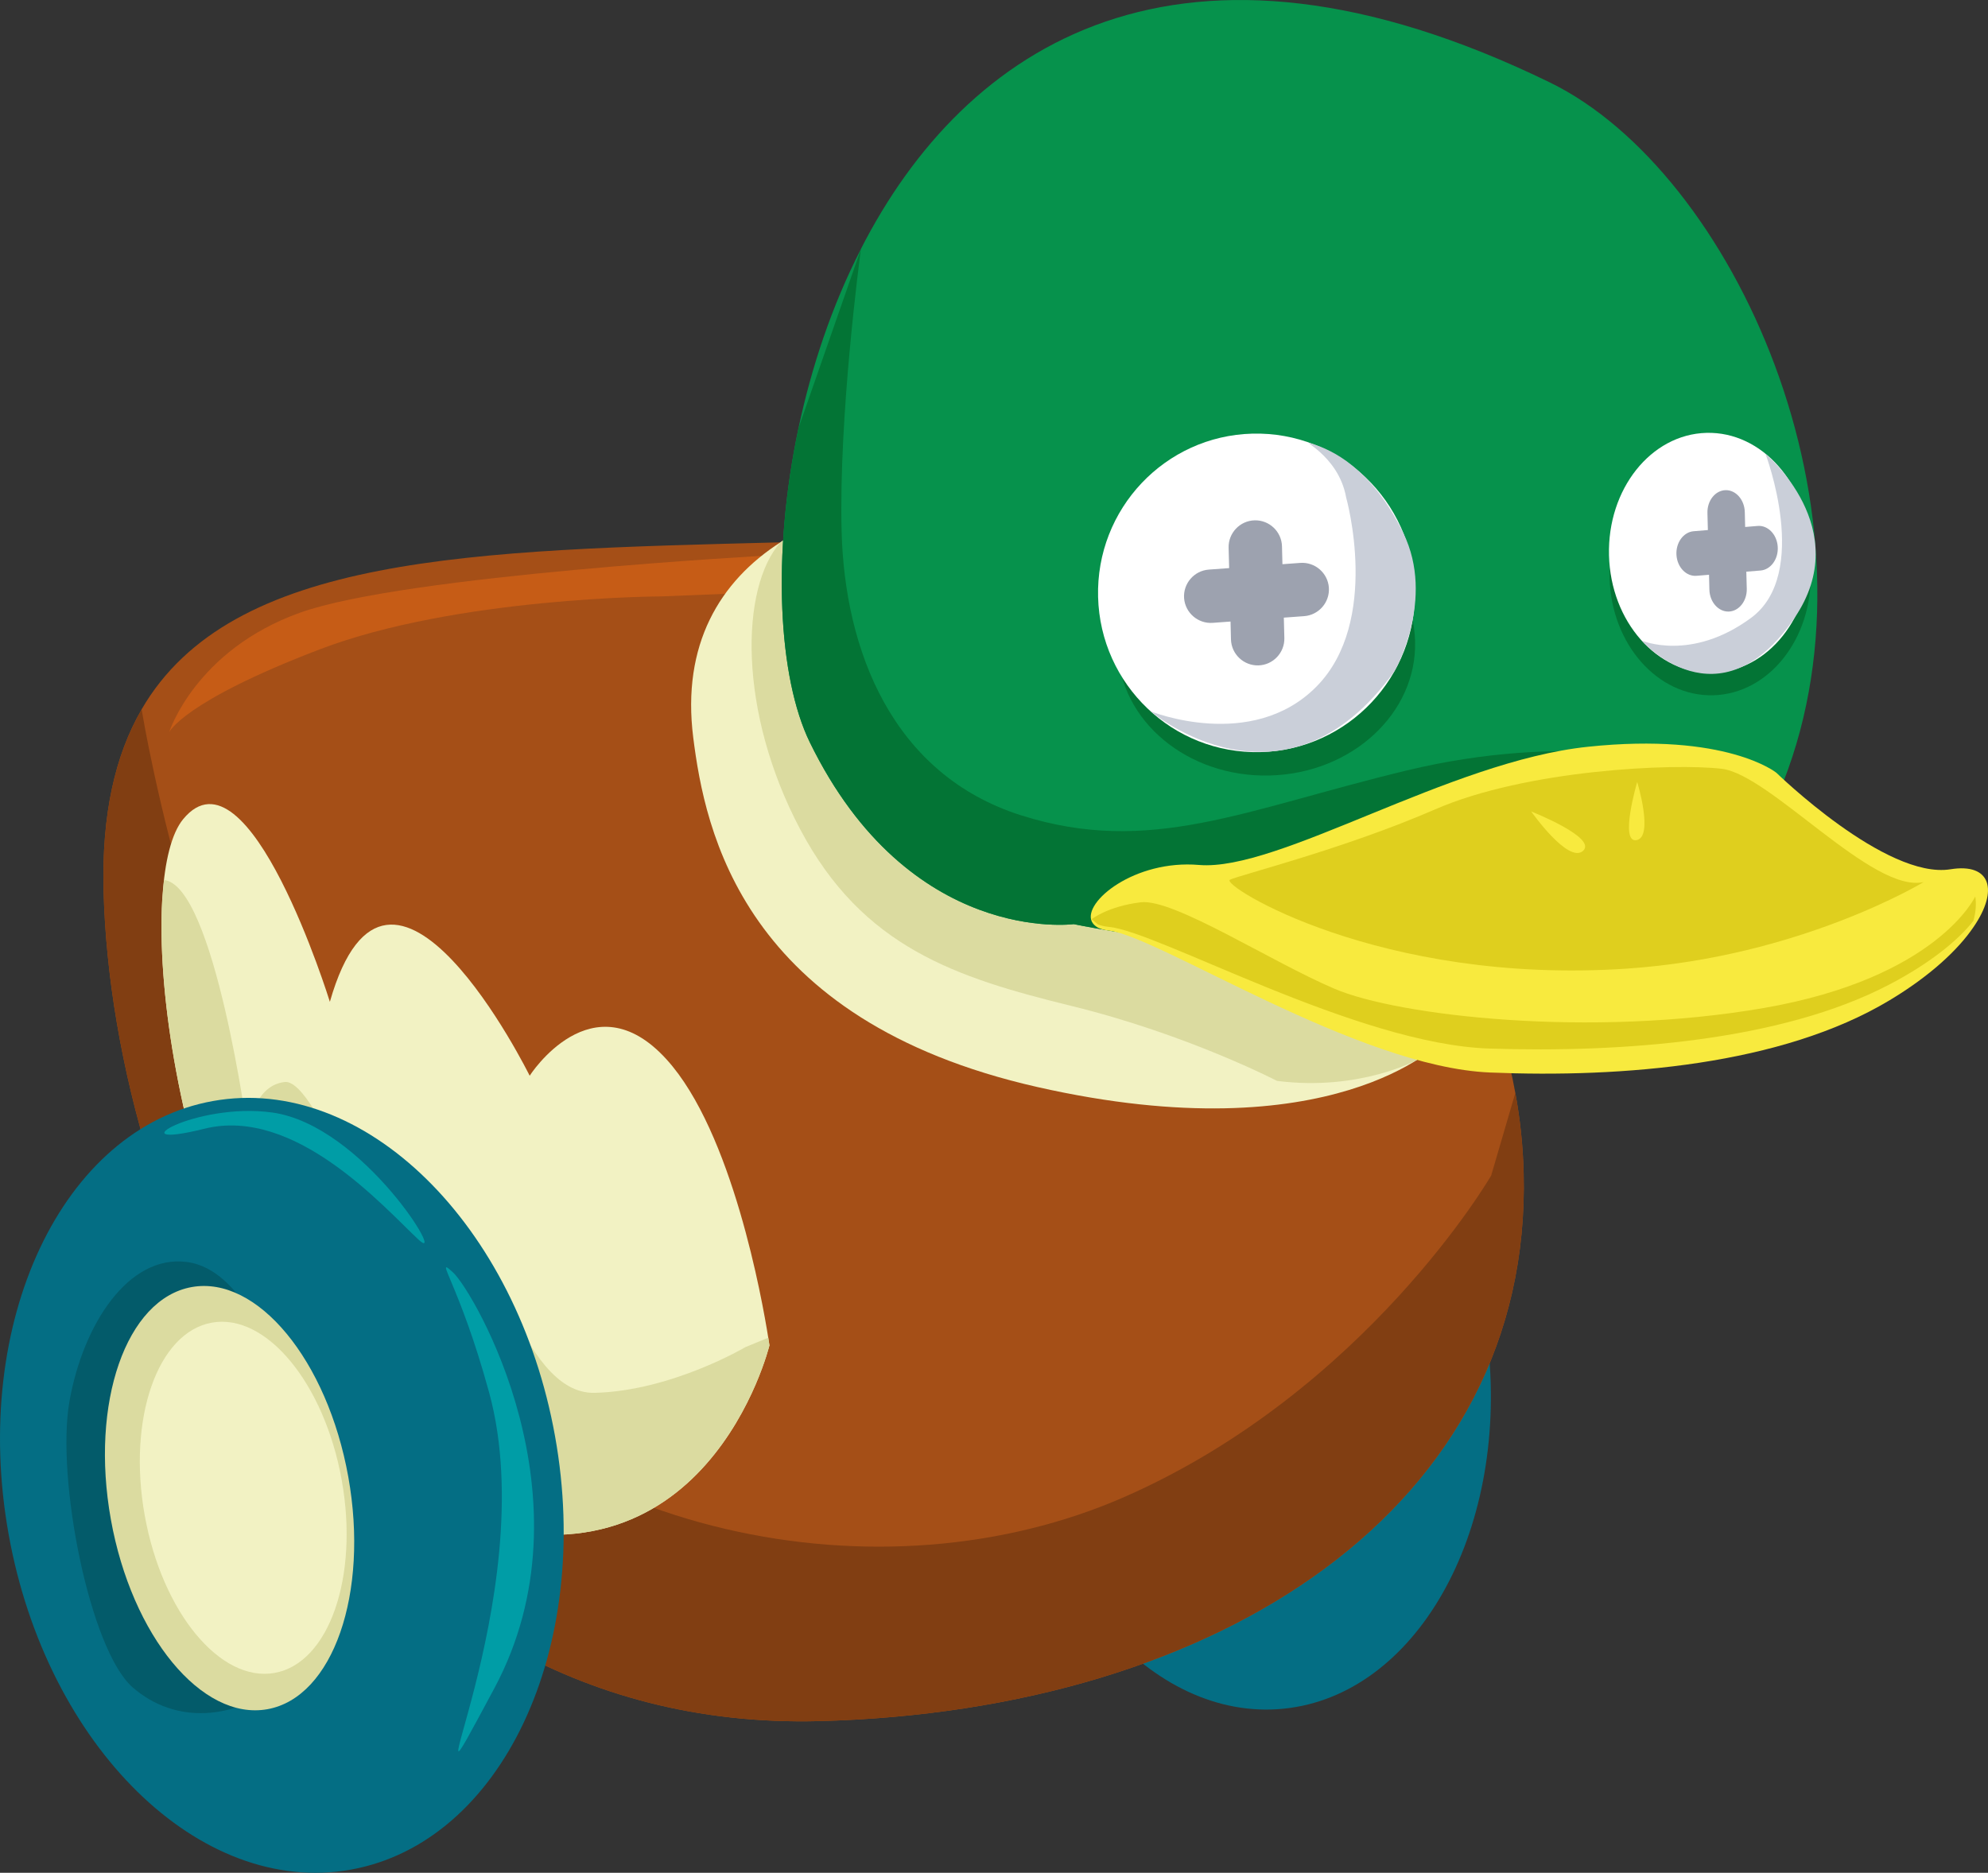 <?xml version="1.0" encoding="utf-8"?>
<!-- Generator: Adobe Illustrator 15.1.0, SVG Export Plug-In . SVG Version: 6.00 Build 0)  -->
<!DOCTYPE svg PUBLIC "-//W3C//DTD SVG 1.1//EN" "http://www.w3.org/Graphics/SVG/1.1/DTD/svg11.dtd">
<svg version="1.1" id="Ebene_1" xmlns="http://www.w3.org/2000/svg" xmlns:xlink="http://www.w3.org/1999/xlink" x="0px" y="0px"
	 width="120.013px" height="113.087px" viewBox="0 0 120.013 113.087" enable-background="new 0 0 120.013 113.087"
	 xml:space="preserve">
<rect x="0" y="0" width="120.013" height="113.087" fill="#333333" stroke="none"/>
<path fill="#046E84" d="M61.03,84.362c1.136,11.199,8.51,19.623,16.47,18.816c7.96-0.808,13.492-10.541,12.355-21.741
	c-1.137-11.199-8.511-19.623-16.471-18.814C65.425,63.429,59.894,73.164,61.03,84.362"/>
<path fill="#A54F17" d="M6.253,53.788c0.518,20.155,13.809,50.893,43.198,50.14c24.216-0.621,43.048-12.958,42.53-33.105
	c-0.041-1.626-0.209-3.231-0.503-4.827C88.197,47.809,69.39,32.178,47.121,32.749C28.449,33.228,13.97,33.498,8.552,42.827v0.01
	C6.945,45.609,6.136,49.179,6.253,53.788"/>
<path fill="#813E12" d="M6.253,53.788c0.518,20.155,13.809,50.893,43.198,50.14c24.216-0.621,43.048-12.958,42.53-33.105
	c-0.041-1.626-0.209-3.231-0.503-4.827l-1.457,4.987c0,0-7.533,12.984-22.124,19.403c-14.59,6.411-34.646,2.575-45.26-11.487
	C12.147,65.011,8.642,43.381,8.552,42.836C6.945,45.609,6.136,49.179,6.253,53.788"/>
<path fill="#F2F2C3" d="M27.313,91.561C42.628,96.936,46.45,81.239,46.45,81.239s-0.021-0.159-0.071-0.462
	c-0.362-2.275-2.165-12.431-6.14-16.806c-4.484-4.944-8.263,0.986-8.263,0.986s-8.448-17.118-12.062-4.463
	c0,0-4.899-15.843-8.857-11.029c-0.695,0.845-1.115,2.525-1.253,4.746c-0.007,0.051-0.015,0.102-0.012,0.16
	C9.202,64.893,14.747,87.162,27.313,91.561"/>
<path fill="#DBDBA0" d="M27.313,91.561C42.628,96.936,46.45,81.239,46.45,81.239s-0.021-0.159-0.071-0.462l-1.376,0.567
	c0,0-4.461,2.644-9.096,2.762c-4.633,0.119-6.285-10.682-8.813-10.675c-2.53,0.005-3.699,3.72-3.699,3.72S19.19,65.109,17.19,65.336
	c-1.994,0.221-2.232,3.102-2.232,3.102s-2.01-14.974-5.055-15.3c0,0-0.039,0.381-0.099,1.073c-0.007,0.051-0.015,0.102-0.012,0.16
	C9.202,64.893,14.747,87.162,27.313,91.561"/>
<path fill="#C65C16" d="M39.944,36.013c0,0-12.364,0.036-20.645,3.199c-8.279,3.164-9.092,5.011-9.092,5.011
	s1.574-4.959,7.911-7.229c6.335-2.271,28.437-3.461,28.437-3.461l-1.838,2.287L39.944,36.013z"/>
<path fill="#F2F2C3" d="M86.915,62.967c0,0-6.479,6.707-24.289,2.673c-17.809-4.035-20.07-15.5-20.776-21.104
	c-0.706-5.603,1.597-9.436,5.269-11.791C50.79,30.392,86.915,62.967,86.915,62.967"/>
<path fill="#DBDBA0" d="M77.091,65.269c0,0-5.401-2.807-12.406-4.525c-7.006-1.717-12.604-3.548-16.369-10.649
	c-3.765-7.103-3.637-14.607-1.197-17.348C49.558,30.006,85.548,64,85.548,64S82.096,65.908,77.091,65.269"/>
<path fill="#06924C" d="M48.89,44.829c6.006,12.299,15.929,10.974,15.929,10.974s13.529,2.823,25.55,1.369
	c7.708-0.923,14.797-3.609,17.282-9.937c6.348-16.174-2.993-36.854-14.094-42.26C71.195-5.919,58.256,2.734,51.978,15.02
	c-0.008,0.009-0.008,0.018-0.008,0.026c-1.758,3.426-2.986,7.142-3.762,10.788C46.576,33.54,46.994,40.948,48.89,44.829"/>
<path fill="#037435" d="M48.89,44.829c6.006,12.299,15.929,10.974,15.929,10.974s13.529,2.823,25.55,1.369
	c6.497-2.781,11.452-6.44,11.166-11.071c0,0-6.854-1.932-16.634,0.428c-9.778,2.357-15.466,5.169-23.259,2.704
	c-7.787-2.474-10.652-9.988-10.835-17.15c-0.179-6.935,1.088-16.444,1.164-17.036l-3.762,10.788
	C46.576,33.54,46.994,40.948,48.89,44.829"/>
<path fill="#037435" d="M97.167,34.895c0.104,4,2.903,7.174,6.256,7.088s5.986-3.398,5.885-7.398
	c-0.104-4.001-2.904-7.174-6.256-7.088C99.699,27.583,97.064,30.895,97.167,34.895"/>
<path fill="#F8EA3E" d="M65.911,55.648l0.009,0.018c0.071,0.133,0.184,0.247,0.354,0.345l0.009,0.008
	c0.171,0.08,0.392,0.142,0.671,0.177c3.01,0.345,14.991,8.241,23.001,8.567c8.019,0.334,17.602-0.452,24.104-4.354
	c2.467-1.479,4.154-3.065,5.08-4.43c1.536-2.24,1.03-3.879-1.388-3.489c-3.896,0.631-10.512-5.826-10.512-5.826
	s-2.997-2.452-11.38-1.571c-8.385,0.881-18.668,7.544-23.477,7.137C68.488,51.897,65.358,54.473,65.911,55.648"/>
<path fill="#037435" d="M67.479,39.182c0.111,4.35,4.22,7.773,9.177,7.646c4.956-0.127,8.884-3.757,8.772-8.106
	c-0.111-4.351-4.22-7.774-9.177-7.647S67.366,34.833,67.479,39.182"/>
<path fill="#FFFFFF" d="M66.29,36.045c0.136,5.311,4.528,9.505,9.809,9.37c5.281-0.136,9.452-4.55,9.316-9.86
	c-0.137-5.31-4.528-9.504-9.809-9.37C70.325,26.321,66.154,30.736,66.29,36.045"/>
<path fill="#FFFFFF" d="M97.133,33.537c0.103,4,2.902,7.174,6.256,7.088c3.352-0.086,5.985-3.399,5.884-7.399
	c-0.103-4.001-2.904-7.174-6.256-7.088C99.664,26.224,97.029,29.537,97.133,33.537"/>
<path fill="#CACFD9" d="M81.267,30.047c0,0,2.111,7.474-1.802,11.42c-3.912,3.945-10.003,1.484-10.003,1.484
	s8.072,6.896,14.733-2.444c0,0,2.474-4.316,0.522-8.318s-4.395-5.036-5.445-5.371C78.223,26.484,80.798,27.401,81.267,30.047"/>
<path fill="#CACFD9" d="M106.581,27.406c0,0,2.748,7.238-0.874,9.906c-3.621,2.667-6.607,1.365-6.607,1.365s4.669,5.343,9.234-1.367
	C112.007,31.915,106.581,27.406,106.581,27.406"/>
<path fill="#9DA2AF" d="M72.972,34.395l1.23-0.09l-0.032-1.233c-0.022-0.886,0.684-1.63,1.57-1.652
	c0.886-0.023,1.63,0.683,1.652,1.569l0.027,1.08l1.078-0.078c0.884-0.065,1.66,0.605,1.725,1.489c0.064,0.885-0.605,1.66-1.49,1.726
	l-1.229,0.09l0.032,1.233c0.021,0.886-0.685,1.63-1.57,1.651c-0.886,0.023-1.63-0.683-1.653-1.568l-0.026-1.08l-1.078,0.079
	c-0.884,0.063-1.66-0.606-1.726-1.49C71.418,35.237,72.088,34.46,72.972,34.395"/>
<path fill="#9DA2AF" d="M102.242,32.078l0.86-0.071l-0.026-1.032c-0.02-0.741,0.473-1.361,1.093-1.377
	c0.62-0.016,1.143,0.578,1.162,1.319l0.022,0.904l0.754-0.062c0.618-0.051,1.164,0.513,1.212,1.253
	c0.05,0.74-0.418,1.387-1.035,1.438l-0.861,0.07l0.027,1.032c0.019,0.741-0.474,1.361-1.094,1.377s-1.143-0.578-1.162-1.319
	l-0.022-0.903l-0.754,0.062c-0.619,0.051-1.164-0.513-1.212-1.253C101.157,32.776,101.624,32.129,102.242,32.078"/>
<path fill="#DFCF1E" d="M65.907,55.501l0.009,0.014c0.034,0.021,0.155,0.129,0.354,0.299l0.009,0.007
	c0.17,0.068,0.391,0.122,0.67,0.15c3.009,0.288,14.962,7.091,22.97,7.346c8.017,0.262,17.603-0.451,24.116-3.855
	c2.471-1.29,4.164-2.671,5.095-3.855c0.147-0.516,0.186-1.014,0.114-1.472c0,0-2.263,4.907-12.755,6.732
	c-10.493,1.817-22.095,0.479-25.931-1.162c-3.836-1.633-9.69-5.448-11.684-5.221C66.883,54.724,65.907,55.501,65.907,55.501"/>
<path fill="#DFCF1E" d="M116.13,53.262c0,0-7.447,4.523-17.923,5.228c-14.949,1.005-24.582-5.071-23.957-5.368
	c0.625-0.298,6.907-1.864,12.397-4.253c5.489-2.389,14.365-2.792,17.292-2.446C106.865,46.77,113.055,53.97,116.13,53.262"/>
<path fill="#F8EA3E" d="M92.438,49.001c0,0,4.02,1.583,3.127,2.379C94.672,52.176,92.438,49.001,92.438,49.001"/>
<path fill="#F8EA3E" d="M98.796,50.731c1.053-0.193,0.04-3.514,0.04-3.514S97.744,50.923,98.796,50.731"/>
<path fill="#046E84" d="M0.521,92.648c2.299,12.817,11.547,21.883,20.655,20.249c9.11-1.634,14.631-13.348,12.333-26.164
	S21.963,64.851,12.854,66.485C3.745,68.118-1.777,79.832,0.521,92.648"/>
<path fill="#035B6A" d="M16.358,82.078c0,0-1.615-5.438-5.104-5.877c-3.489-0.437-6.229,3.743-7.058,8.402s1.229,15.04,3.816,17.292
	s6.163,1.95,8.847-0.227C19.546,99.492,16.358,82.078,16.358,82.078"/>
<path fill="#DBDBA0" d="M6.692,91.749c1.262,7.04,5.493,12.171,9.451,11.461c3.959-0.71,6.145-6.991,4.883-14.03
	c-1.263-7.04-5.494-12.171-9.453-11.461C7.614,78.427,5.43,84.708,6.692,91.749"/>
<path fill="#009DA6" d="M29.526,84.078c-1.812-6.617-3.396-8.362-2.17-7.235c1.227,1.128,8.611,13.691,2.475,25.126
	C23.696,113.402,32.905,96.416,29.526,84.078"/>
<path fill="#009DA6" d="M25.253,74.843c-2.104-1.971-7.443-8.047-12.914-6.685c-5.471,1.363-0.582-1.632,4.1-0.979
	C21.97,67.952,27.077,76.551,25.253,74.843"/>
<path fill="#F2F2C3" d="M8.737,91.508c1.047,5.841,4.559,10.098,7.842,9.51c3.284-0.589,5.098-5.802,4.051-11.642
	c-1.047-5.841-4.559-10.098-7.842-9.509C9.503,80.457,7.69,85.668,8.737,91.508"/>
</svg>
